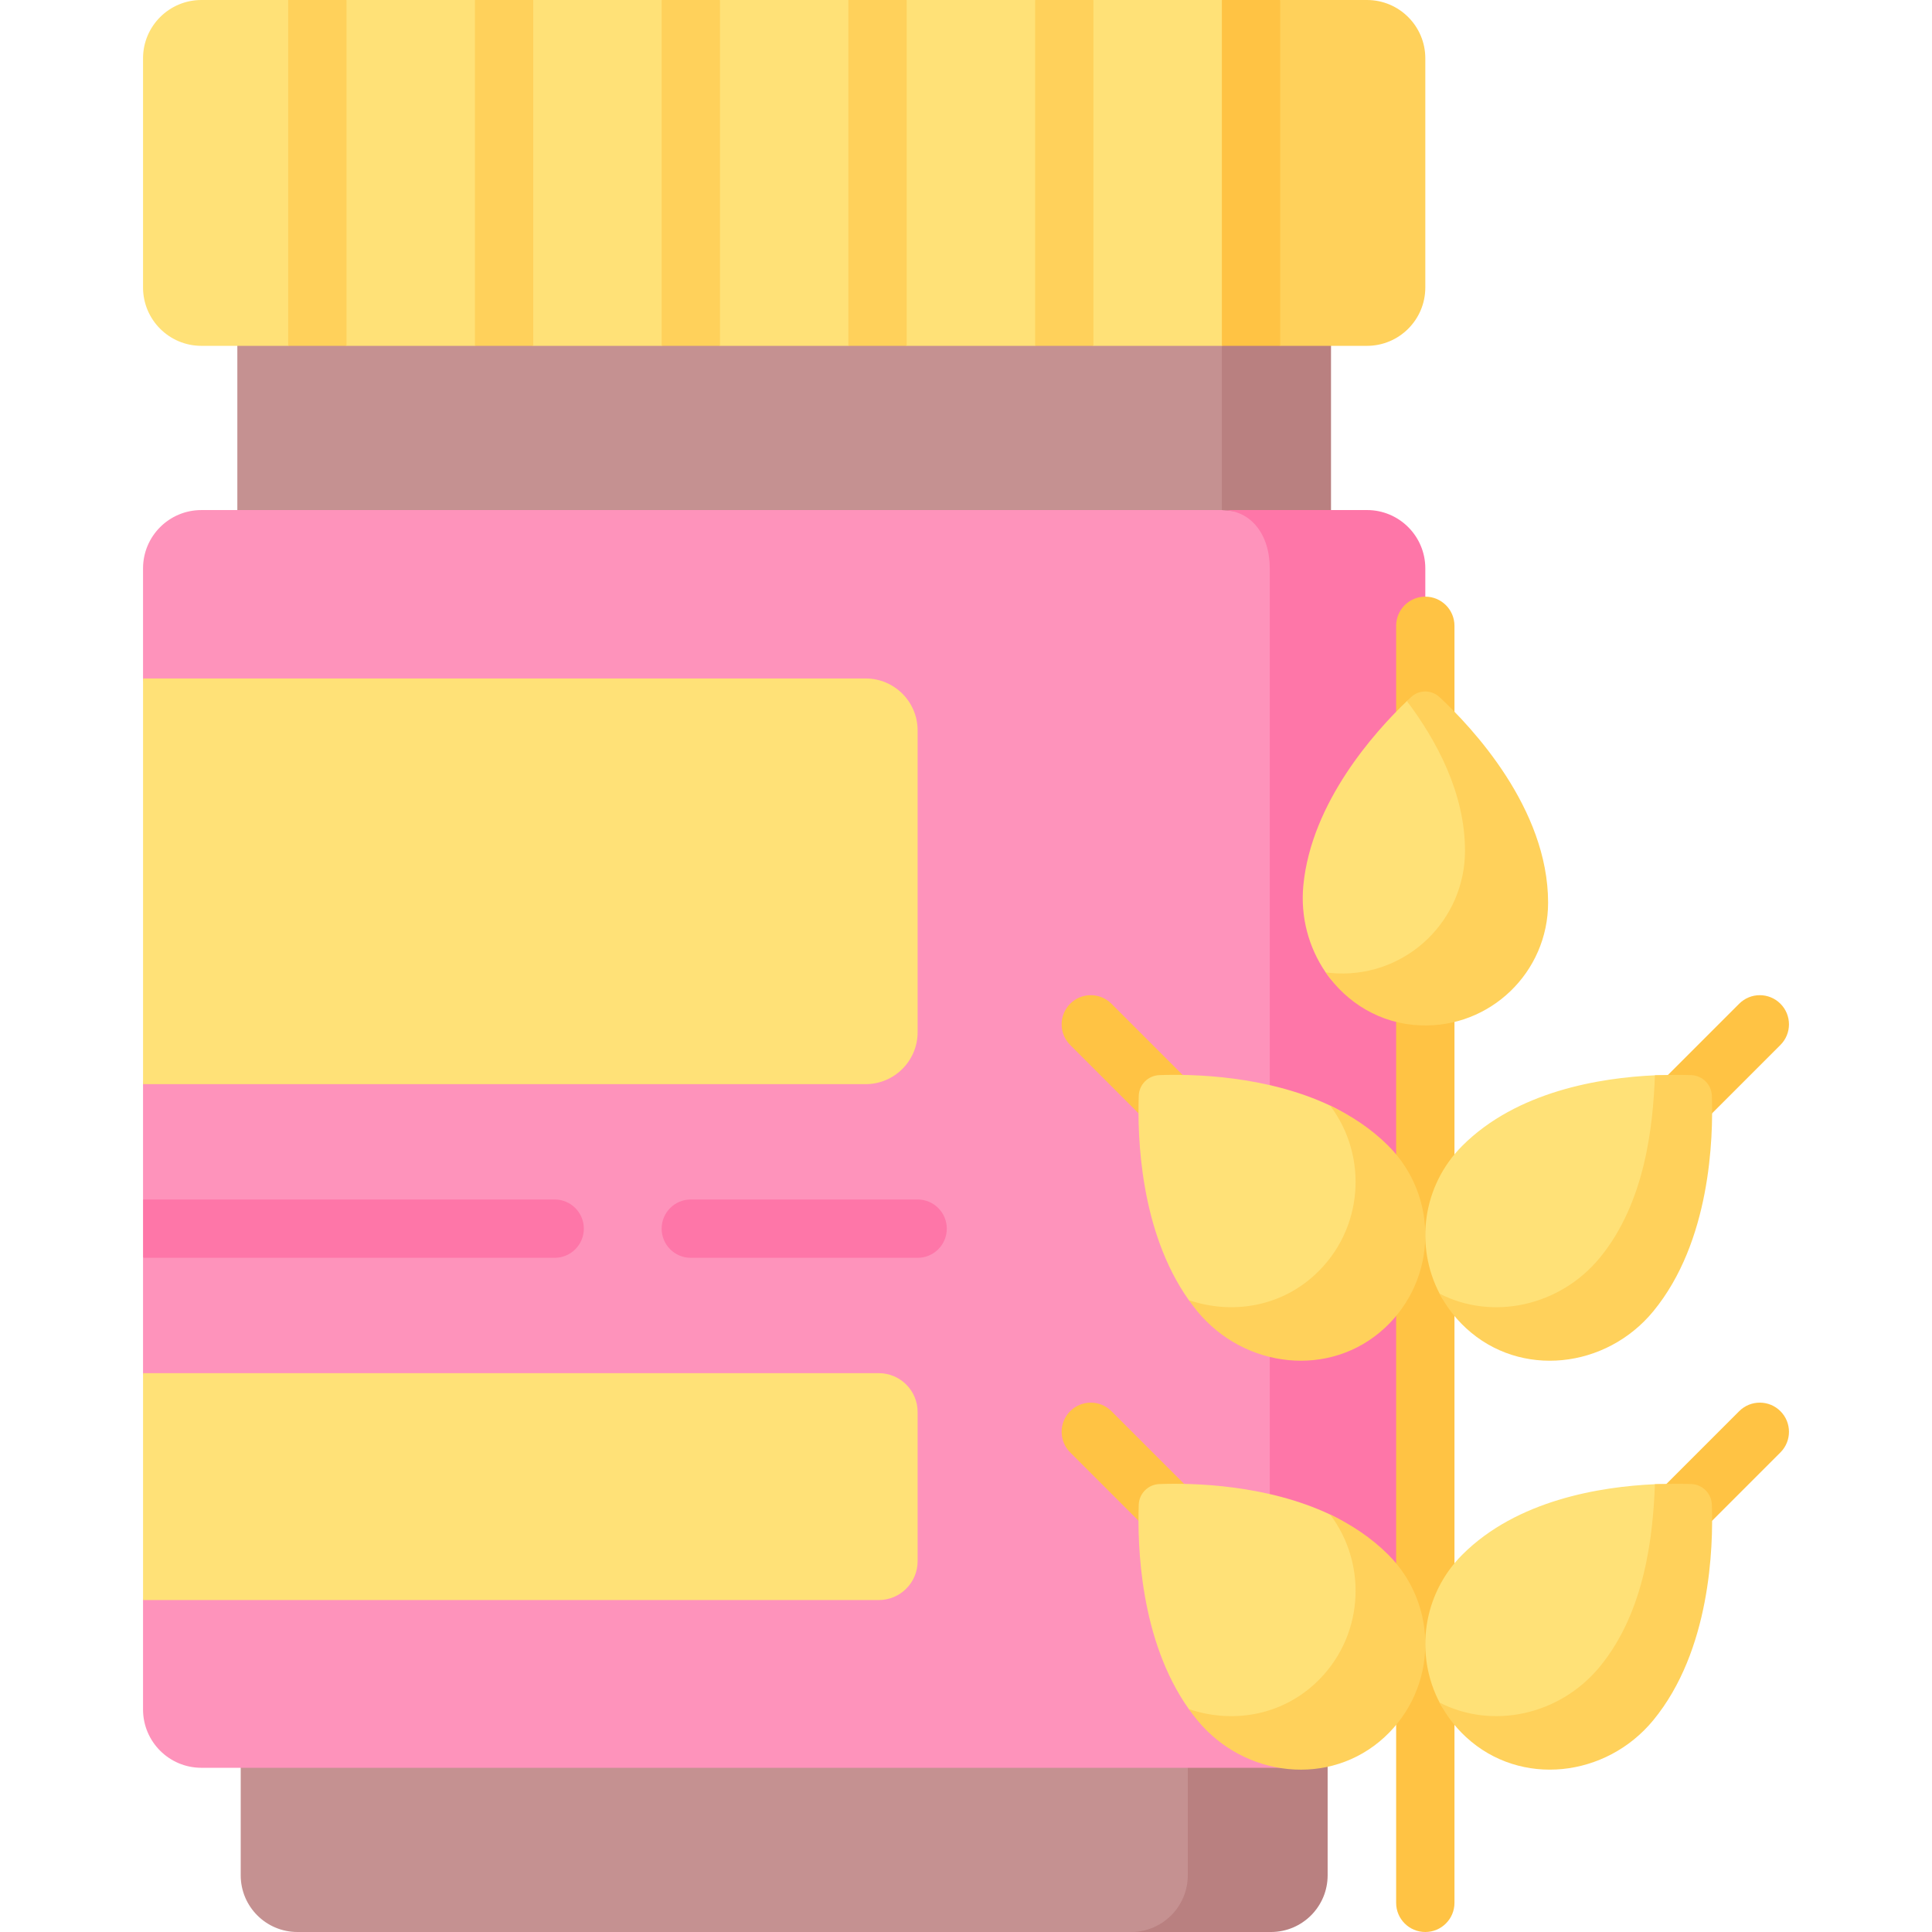 <svg xmlns="http://www.w3.org/2000/svg" width="512" viewBox="0 0 512 512" height="512" data-sanitized-enable-background="new 0 0 512 512" id="Capa_1"><g><path fill="#c59191" d="m78.821 512h224.218l32.357-.994c8.301 0 15.03-6.729 15.03-15.03v-42.09h-286.635v43.084c0 8.301 6.729 15.03 15.03 15.03z"></path><path fill="#b98080" d="m314.772 453.886v43.084c0 8.301-6.729 15.03-15.03 15.03h37.066c8.301 0 15.03-6.729 15.03-15.03v-43.084z"></path><path transform="matrix(-1 0 0 -1 389.615 226.813)" fill="#c59191" d="m62.896 78.37h263.823v70.074h-263.823z"></path><path transform="matrix(-1 0 0 -1 676.539 226.813)" fill="#b98080" d="m323.806 78.37h28.927v70.074h-28.927z"></path><path fill="#fe93bb" d="m372.949 153.7.51 278.574-28.714 36.21h-291.382c-8.532 0-15.457-6.925-15.457-15.457v-28.992l10.306-29.389-10.306-30.746v-30.566l10.306-6.536-10.306-8.921v-30.565l10.306-53.738-10.306-53.774v-29.172c0-8.543 6.925-15.457 15.457-15.457h270.443l33.685 3.072c8.533-.001 15.458 6.914 15.458 15.457z"></path><path fill="#fe76a8" d="m362.264 135.17h-38.458c7.663 0 12.692 6.405 12.692 15.457v302.951c0 7.419 8.248 14.905 8.248 14.905l32.976-34.862v-282.994c0-8.542-6.925-15.457-15.458-15.457z"></path><path fill="#ffe177" d="m37.909 363.9h194.965c5.693 0 10.308 4.615 10.308 10.308v39.518c0 5.693-4.615 10.308-10.308 10.308h-194.965z"></path><path fill="#ffe177" d="m37.909 179.8h191.49c7.612 0 13.783 6.171 13.783 13.783v79.946c0 7.612-6.171 13.783-13.783 13.783h-191.49z"></path><g><g><path fill="#ffc344" d="m377.72 512c-4.268 0-7.729-3.46-7.729-7.729v-256.612c0-4.268 3.46-7.729 7.729-7.729s7.729 3.46 7.729 7.729v256.612c0 4.269-3.461 7.729-7.729 7.729z"></path></g><g><path fill="#ffc344" d="m318.162 308.279c-1.978 0-3.956-.755-5.465-2.264l-29.088-29.088c-3.019-3.018-3.019-7.912 0-10.93 3.018-3.018 7.912-3.018 10.93 0l29.088 29.088c3.019 3.018 3.019 7.912 0 10.93-1.509 1.509-3.487 2.264-5.465 2.264z"></path></g><g><path fill="#ffc344" d="m319.479 417.575c-1.978 0-3.956-.755-5.465-2.264l-30.405-30.404c-3.019-3.018-3.019-7.912 0-10.93 3.018-3.018 7.912-3.018 10.93 0l30.405 30.404c3.019 3.018 3.019 7.912 0 10.93-1.509 1.51-3.487 2.264-5.465 2.264z"></path></g><g><path fill="#ffc344" d="m438.973 306.583c-1.978 0-3.956-.755-5.465-2.264-3.019-3.018-3.019-7.912 0-10.93l27.392-27.392c3.018-3.018 7.912-3.018 10.93 0 3.019 3.018 3.019 7.912 0 10.93l-27.392 27.392c-1.509 1.51-3.487 2.264-5.465 2.264z"></path></g><g><path fill="#ffc344" d="m437.229 416.308c-1.978 0-3.956-.755-5.465-2.264-3.019-3.018-3.019-7.912 0-10.93l29.137-29.137c3.018-3.018 7.912-3.018 10.93 0 3.019 3.018 3.019 7.912 0 10.93l-29.137 29.137c-1.509 1.509-3.487 2.264-5.465 2.264z"></path></g><g><path fill="#ffc344" d="m377.72 211.351c-4.268 0-7.729-3.46-7.729-7.729v-37.775c0-4.268 3.46-7.729 7.729-7.729s7.729 3.46 7.729 7.729v37.775c0 4.268-3.46 7.729-7.729 7.729z"></path></g></g><g><path fill="#fe76a8" d="m243.182 333.335h-60.111c-4.268 0-7.729-3.46-7.729-7.729s3.46-7.729 7.729-7.729h60.111c4.268 0 7.729 3.46 7.729 7.729s-3.46 7.729-7.729 7.729z"></path></g><g><path fill="#fe76a8" d="m154.723 325.605c0 4.266-3.463 7.729-7.729 7.729h-109.088v-15.457h109.088c4.266 0 7.729 3.462 7.729 7.728z"></path></g><g><path fill="#ffd15b" d="m331.535 4.122 7.729-4.122h22.99c8.543 0 15.468 6.925 15.468 15.457v60.727c0 8.543-6.925 15.468-15.468 15.468h-22.99l-7.729-3.092z"></path><path fill="#ffe177" d="m331.535 88.56-7.729 3.092h-34.037l-7.729-3.092-7.729 3.092h-34.027l-7.729-3.092-7.729 3.092h-34.026l-7.729-3.092-7.729 3.092h-34.027l-7.729-3.092-7.729 3.092h-34.026l-7.729-3.092-7.729 3.092h-23c-8.543 0-15.468-6.925-15.468-15.468v-60.727c.001-8.532 6.926-15.457 15.468-15.457h23.001l7.729 3.092 7.728-3.092h34.027l6.806 3.092 8.652-3.092h34.027l7.729 3.092 7.728-3.092h34.027l7.729 3.092 7.729-3.092h34.027l7.729 3.092 7.728-3.092h34.037l7.729 4.122z"></path><g><path fill="#ffc344" d="m323.806 0h15.457v91.652h-15.457z"></path></g><g><path fill="#ffd15b" d="m274.312 0h15.457v91.652h-15.457z"></path></g><g><path fill="#ffd15b" d="m76.374 0h15.457v91.652h-15.457z"></path></g><g><path fill="#ffd15b" d="m125.858 0h15.457v91.652h-15.457z"></path></g><g><path fill="#ffd15b" d="m224.827 0h15.457v91.652h-15.457z"></path></g><g><path fill="#ffd15b" d="m175.343 0h15.457v91.652h-15.457z"></path></g></g><g><path fill="#ffe177" d="m407.685 239.276c0 18.41-12.71 29.599-31.282 28.867-10.582-.417-19.526-2.36-25.082-10.448-4.465-6.498-6.742-14.644-5.916-23.113 2.148-22.003 18.942-40.654 27.433-48.789.401-.384.772.054 1.133-.283 2.115-1.969 5.383-1.947 7.498.023 8.564 7.975 26.216 28.713 26.216 53.743z"></path><path fill="#ffd15b" d="m381.481 184.734c-2.115-1.969-5.383-1.991-7.498-.023-.359.334-.746.701-1.144 1.082 7.834 10.375 15.399 24.349 15.399 39.658 0 18.41-15.287 33.249-33.86 32.517-1.035-.041-2.055-.137-3.058-.274 5.556 8.087 14.501 13.622 25.082 14.039 18.572.732 33.859-14.107 33.859-32.517.002-25.028-20.216-46.506-28.78-54.482z"></path><path fill="#ffe177" d="m367.088 304.04c13.408 13.408 11.283 32.33-2.777 45.323-14.447 13.351-32.664 13.648-45.157-1.548-.789-.96-3.398-2.268-4.111-3.273-12.968-18.286-13.643-43.496-13.259-54.182.107-2.974 2.503-5.338 5.477-5.444 9.034-.322 28.439.146 45.235 8.075 5.599 2.643 10.034 6.491 14.592 11.049z"></path><path fill="#ffd15b" d="m367.903 303.634c-4.522-4.522-9.856-8.008-15.407-10.643 10.157 13.481 8.872 32.909-4.002 44.807-9.36 8.65-22.184 10.583-33.451 6.744.713 1.005 1.458 1.992 2.248 2.952 12.493 15.196 35.187 17.834 49.634 4.482 14.06-12.993 14.386-34.934.978-48.342z"></path><path fill="#ffe177" d="m367.088 412.413c13.408 13.408 11.283 32.33-2.777 45.323-14.447 13.351-32.664 13.648-45.157-1.548-.789-.96-3.398-2.268-4.111-3.273-12.968-18.286-13.643-43.496-13.259-54.182.107-2.974 2.503-5.338 5.477-5.444 9.034-.322 28.439.147 45.235 8.075 5.599 2.643 10.034 6.492 14.592 11.049z"></path><path fill="#ffd15b" d="m367.903 412.008c-4.522-4.522-9.856-8.008-15.407-10.643 10.157 13.481 8.872 32.91-4.002 44.807-9.36 8.65-22.184 10.583-33.451 6.744.713 1.005 1.458 1.992 2.248 2.952 12.493 15.196 35.187 17.834 49.634 4.482 14.06-12.993 14.386-34.934.978-48.342z"></path><path fill="#ffe177" d="m387.537 303.634c-10.611 10.611-12.62 26.565-6.029 39.2 1.738 3.331 4.789 5.079 7.722 7.79 14.447 13.351 35.499 10.67 47.992-4.526 15.143-18.419 14.583-43.37 14.178-54.644-.107-2.974-2.503-5.338-5.477-5.444-2.503-.089-3.542-1.215-7.354-1.044-14.532.65-36.591 4.227-51.032 18.668z"></path><path fill="#ffd15b" d="m453.656 290.36c-.107-2.974-2.502-5.338-5.477-5.444-2.305-.082-6.178-.078-9.61.05-.5 13.391-2.555 33.701-14.598 48.35-10.573 12.86-28.459 16.727-42.463 9.519 1.738 3.331 4.073 6.431 7.007 9.142 14.447 13.351 37.141 10.713 49.634-4.482 15.144-18.421 15.912-45.861 15.507-57.135z"></path><path fill="#ffe177" d="m387.537 412c-10.611 10.611-12.62 26.565-6.029 39.2 1.738 3.331 4.789 5.079 7.722 7.79 14.447 13.351 35.499 10.67 47.992-4.526 15.143-18.419 14.583-43.37 14.178-54.644-.107-2.974-2.503-5.338-5.477-5.444-2.503-.089-3.542-1.215-7.354-1.044-14.532.65-36.591 4.227-51.032 18.668z"></path><path fill="#ffd15b" d="m453.656 398.726c-.107-2.974-2.502-5.338-5.477-5.444-2.305-.082-6.178-.078-9.61.05-.5 13.391-2.555 33.701-14.598 48.35-10.573 12.86-28.459 16.727-42.463 9.519 1.738 3.331 4.073 6.431 7.007 9.142 14.447 13.351 37.141 10.713 49.634-4.482 15.144-18.421 15.912-45.862 15.507-57.135z"></path></g></g></svg>